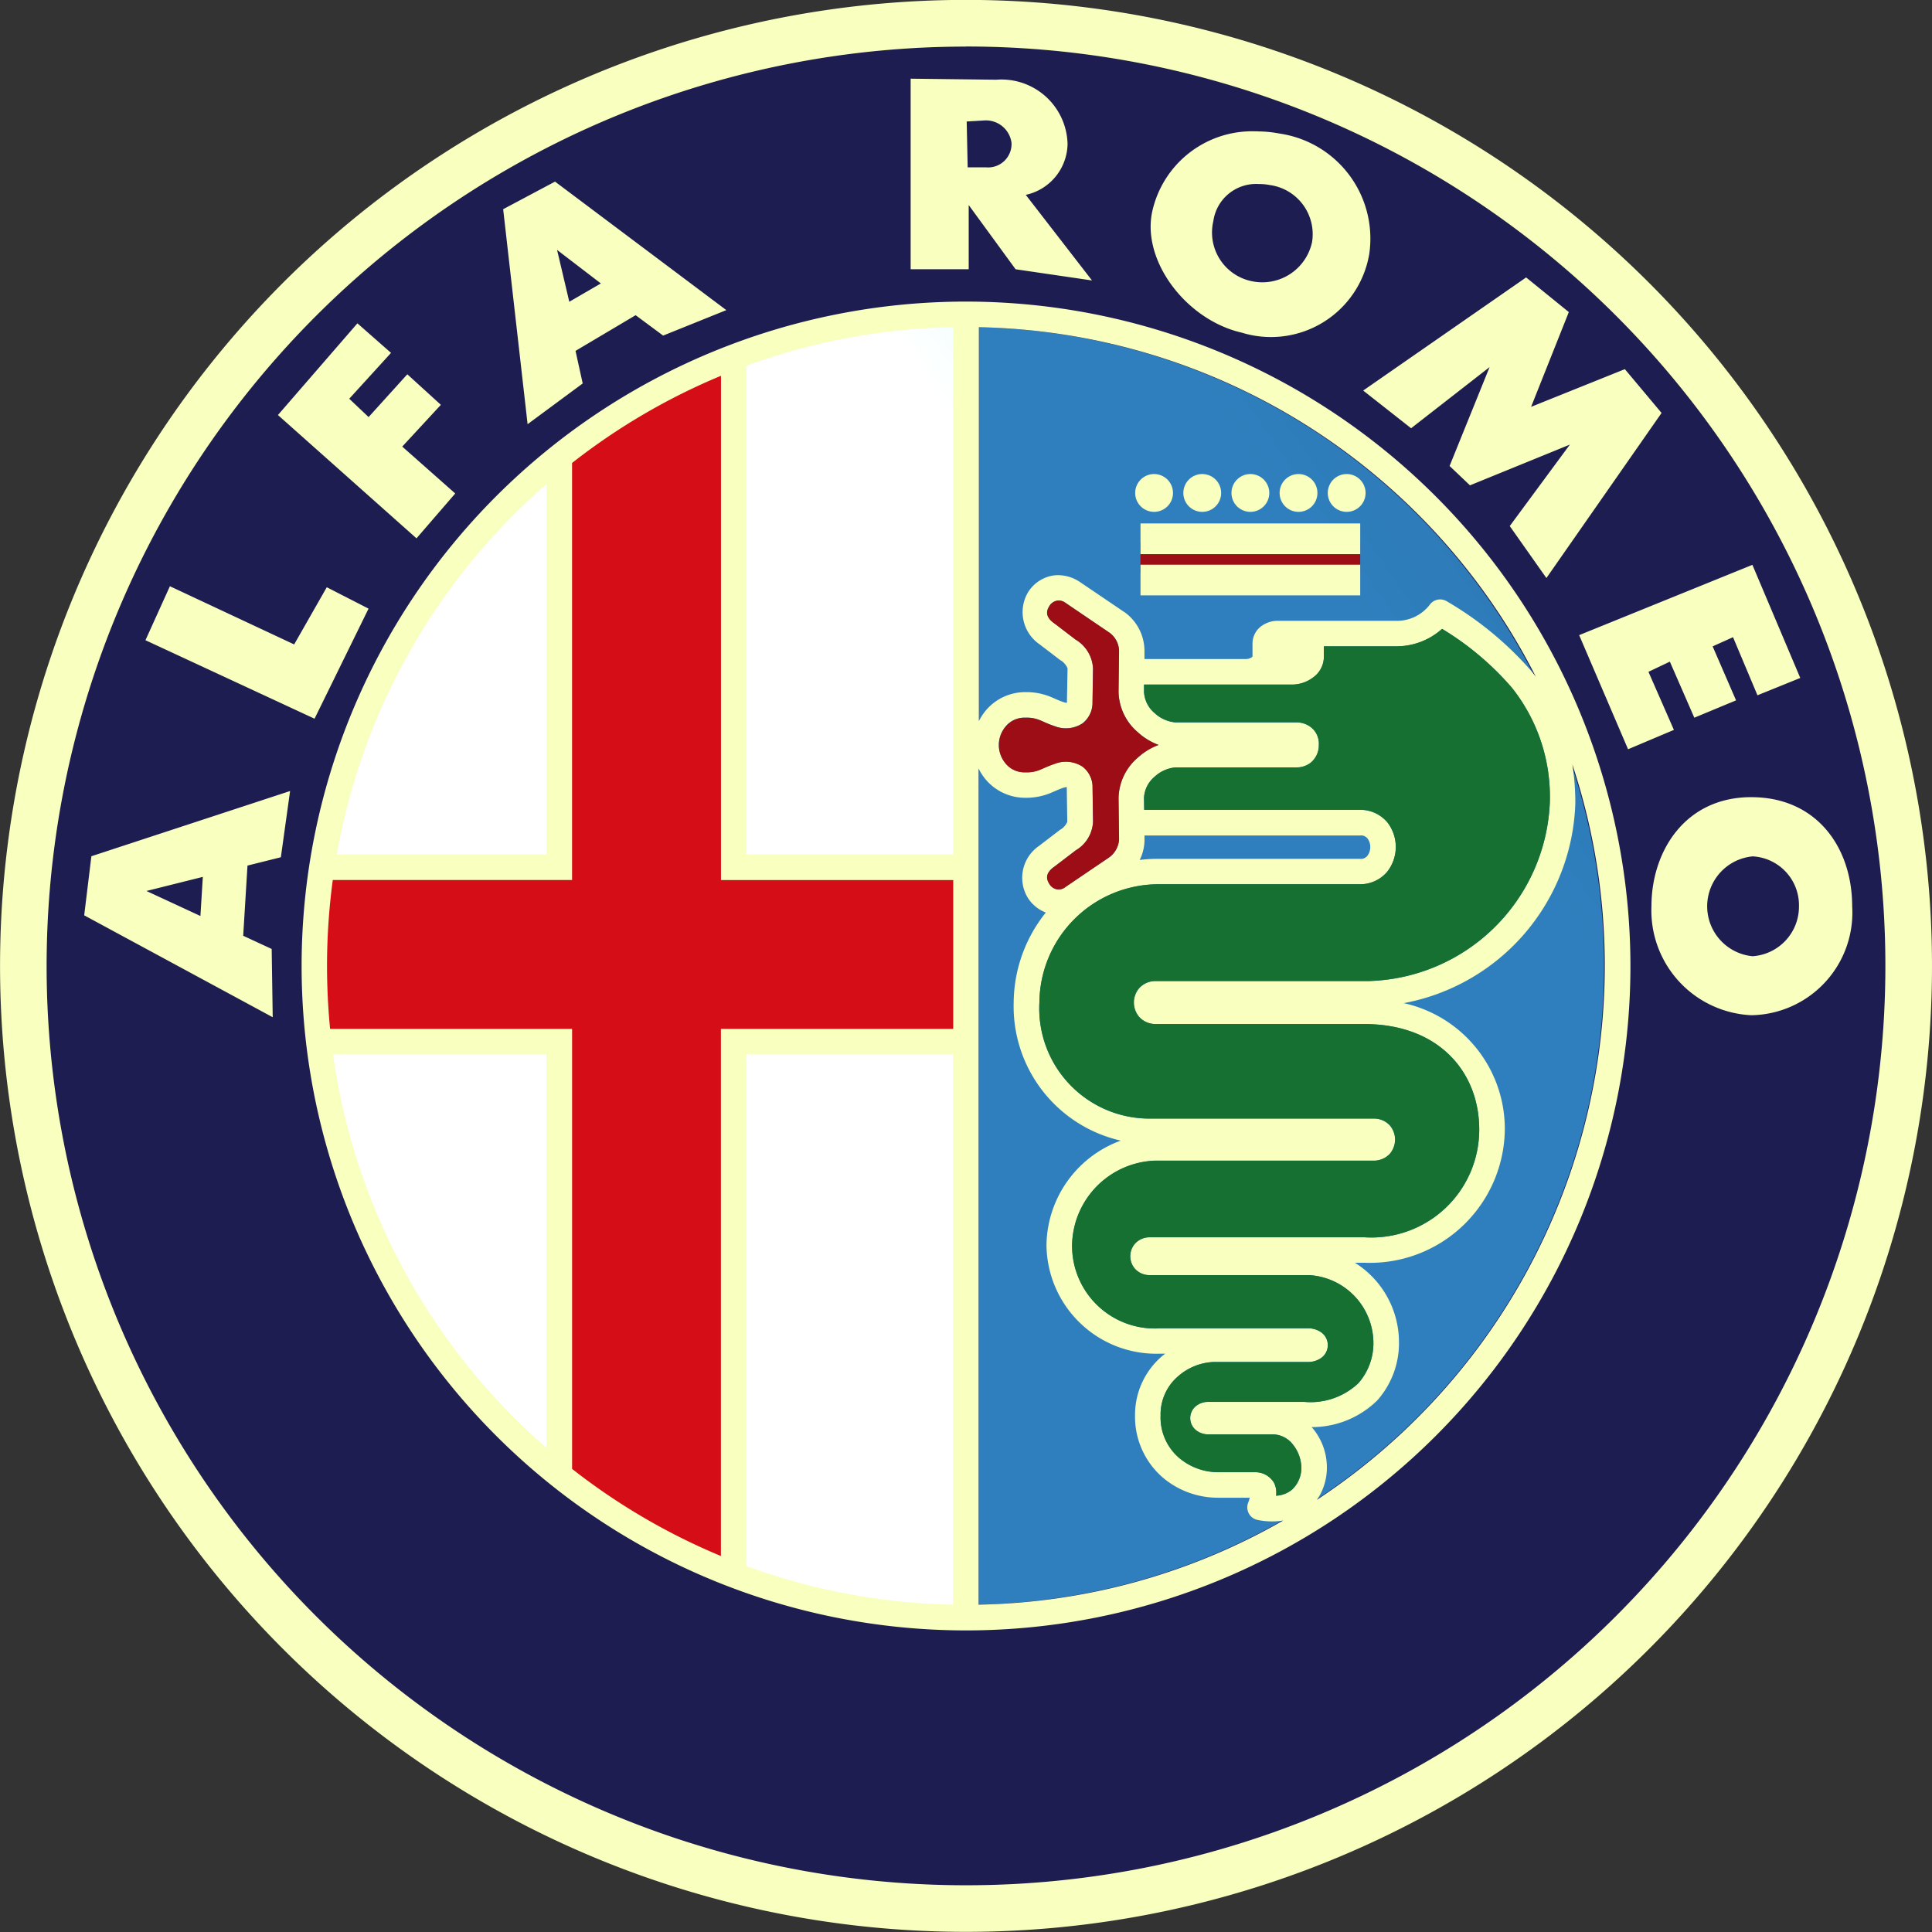 <svg xmlns="http://www.w3.org/2000/svg" xmlns:xlink="http://www.w3.org/1999/xlink" width="80.634" height="80.633" viewBox="0 0 80.634 80.633">
  <rect x="0" y="0" width="80.634" height="80.633" fill="#333333" stroke="none"/>
  <defs>
    <linearGradient id="linear-gradient" x1="1.172" y1="0.22" x2="1.82" y2="-0.645" gradientUnits="objectBoundingBox">
      <stop offset="0" stop-color="#fff"/>
      <stop offset="1" stop-color="#53eeef"/>
    </linearGradient>
    <linearGradient id="linear-gradient-2" x1="0.794" y1="0.358" x2="1.481" y2="-0.608" gradientUnits="objectBoundingBox">
      <stop offset="0" stop-color="#2f7fbe"/>
      <stop offset="1" stop-color="#225d8b"/>
    </linearGradient>
    <linearGradient id="linear-gradient-3" x1="9.304" y1="0.53" x2="10.182" y2="-0.38" gradientUnits="objectBoundingBox">
      <stop offset="0" stop-color="#d50d16"/>
      <stop offset="0.5" stop-color="#880d16"/>
      <stop offset="1" stop-color="#520d16"/>
    </linearGradient>
    <linearGradient id="linear-gradient-4" x1="3.161" y1="0.592" x2="3.808" y2="0.04" gradientUnits="objectBoundingBox">
      <stop offset="0" stop-color="#f8ffbf"/>
      <stop offset="0.509" stop-color="#f8e45e"/>
      <stop offset="0.75" stop-color="#f8d35e"/>
      <stop offset="1" stop-color="#ee8e0a"/>
    </linearGradient>
    <linearGradient id="linear-gradient-5" x1="1.282" y1="-0.214" x2="1.779" y2="-1.084" gradientUnits="objectBoundingBox">
      <stop offset="0" stop-color="#157031"/>
      <stop offset="1" stop-color="#0f5324"/>
    </linearGradient>
  </defs>
  <g id="Logo_Alfa_Romeo" transform="translate(-10 -10.004)">
    <path id="Tracé_6926" data-name="Tracé 6926" d="M105.558,67.183A38.372,38.372,0,1,1,67.187,28.811,38.372,38.372,0,0,1,105.558,67.183Z" transform="translate(-16.87 -16.862)" fill="#1e1d51"/>
    <path id="Tracé_6927" data-name="Tracé 6927" d="M168.673,139.469a30.034,30.034,0,0,0-9.344,1.665V162.2h9.344Zm-17,6.278a27.929,27.929,0,0,0-9.477,16.3h9.477ZM159,169.673v22.022a31.6,31.6,0,0,0,9.589,1.662V169.673Zm-16.83.06a27.943,27.943,0,0,0,9.568,17.32v-17.32Z" transform="translate(-118.505 -116.081)" fill="url(#linear-gradient)"/>
    <path id="Tracé_6928" data-name="Tracé 6928" d="M405.132,142.093a26.664,26.664,0,0,1,0,53.316Z" transform="translate(-354.284 -118.434)" fill="url(#linear-gradient-2)"/>
    <path id="Tracé_6929" data-name="Tracé 6929" d="M155.909,158.812V180.14H165.8v6.3h-9.894v22.3a27.251,27.251,0,0,1-6.34-3.684V186.436H139.262q-.129-1.313-.131-2.66a27.056,27.056,0,0,1,.245-3.636q.018-.136.038-.271-.02.136-.038.271h10.193V162.5A27.251,27.251,0,0,1,155.909,158.812Z" transform="translate(-115.781 -133.424)" fill="url(#linear-gradient-3)"/>
    <rect id="Rectangle_18" data-name="Rectangle 18" width="9.172" height="1.28" transform="translate(57.597 32.638)" fill="#9d0d16"/>
    <path id="Tracé_6930" data-name="Tracé 6930" d="M50.429,10a40.316,40.316,0,1,0,20.045,5.4A40.314,40.314,0,0,0,50.429,10Zm-.112,1.944A38.372,38.372,0,1,1,11.945,50.32,38.386,38.386,0,0,1,50.317,11.948Zm-2.31,1.344v7.954H50.43v-2.68l1.957,2.68,3.189.467-2.764-3.572a2.214,2.214,0,0,0,1.744-2.126,2.761,2.761,0,0,0-2.977-2.68Zm3.062,1.744a1.076,1.076,0,0,1,1.148.936.977.977,0,0,1-1.063,1.02h-.767l-.041-1.913Zm11.425.452h-.129a4.272,4.272,0,0,0-4.282,3.381c-.421,2.062,1.451,4.5,3.741,5.022A4.159,4.159,0,0,0,67.148,20.6a4.43,4.43,0,0,0-3.74-5.021A5.055,5.055,0,0,0,62.494,15.488Zm-29.329,2.1L31,18.735l1.02,8.973,2.3-1.7-.3-1.36,2.509-1.489,1.148.851,2.637-1.063Zm29.385.1a2.427,2.427,0,0,1,.448.043,2.07,2.07,0,0,1,1.762,2.381,2.124,2.124,0,0,1-2.528,1.63,2.075,2.075,0,0,1-1.592-2.506A1.8,1.8,0,0,1,62.55,17.686Zm-29.3,2.75,1.828,1.4-1.318.765Zm40.444,1.149-6.8,4.721,2,1.573,3.276-2.552L70.5,29.452l.851.808,4.169-1.7-2.509,3.4,1.53,2.169,4.806-6.89-1.532-1.828-3.913,1.573,1.574-3.955ZM50.317,22.591A27.73,27.73,0,1,0,78.048,50.322,27.749,27.749,0,0,0,50.317,22.591Zm-25.4.908L21.6,27.326l5.783,5.146L29,30.6l-2.212-1.957L28.4,26.9,27,25.625l-1.616,1.786-.808-.765,1.744-1.914Zm24.867.161V45.668H41.154v-20.4A26.577,26.577,0,0,1,49.781,23.66Zm1.067,0A26.665,26.665,0,0,1,74.1,38.25c-.056-.075-.113-.148-.171-.22a14.069,14.069,0,0,0-3.535-2.924.534.534,0,0,0-.721.137,1.729,1.729,0,0,1-1.417.672H63.338a1.145,1.145,0,0,0-.683.213.909.909,0,0,0-.381.717v.56a.106.106,0,0,1-.028.028A.433.433,0,0,1,62,37.51H57.765l0-.353V37.15a1.991,1.991,0,0,0-.836-1.6l-.008-.007-.007,0-1.85-1.254,0,0h0a1.644,1.644,0,0,0-.935-.28,1.39,1.39,0,0,0-.3.04,1.528,1.528,0,0,0-.913.657,1.629,1.629,0,0,0,.473,2.19l.868.664.007.005.007,0a.716.716,0,0,1,.284.332L54.53,39.3v.008a.086.086,0,0,1,0,.028.58.58,0,0,1-.168-.037c-.205-.067-.361-.154-.6-.245a2.654,2.654,0,0,0-.952-.164,2.154,2.154,0,0,0-1.644.74,2.282,2.282,0,0,0-.312.471V23.66Zm-10.76,2.029V46.734h9.693v6.212H40.088v22a26.652,26.652,0,0,1-6.211-3.636V52.946h-10.1q-.127-1.3-.128-2.625a26.882,26.882,0,0,1,.24-3.588h9.987V29.326A26.653,26.653,0,0,1,40.088,25.689Zm18.076,4.1a.789.789,0,1,0,.789.789A.789.789,0,0,0,58.164,29.789Zm2.01,0a.789.789,0,1,0,.789.789A.789.789,0,0,0,60.175,29.789Zm2.009,0a.789.789,0,1,0,.789.789A.789.789,0,0,0,62.184,29.789Zm2.009,0a.789.789,0,1,0,.789.789A.789.789,0,0,0,64.193,29.789Zm2.01,0a.789.789,0,1,0,.789.789A.789.789,0,0,0,66.2,29.789Zm-33.393.42V45.668H24.056A26.641,26.641,0,0,1,32.81,30.208ZM57.6,31.851v1.28H66.77v-1.28Zm0,1.722v1.28H66.77v-1.28Zm25.538.005-7.23,2.934,2.041,4.763,1.913-.808L78.8,38.043l.893-.425,1.021,2.34,1.742-.724-.977-2.253.851-.383,1.02,2.424,1.786-.723Zm-66.047.893-1.02,2.253L23.128,40l2.254-4.594-1.744-.893L22.277,36.9Zm37.071.593a.508.508,0,0,1,.316.105l1.845,1.252a.976.976,0,0,1,.383.728l-.021,1.729v.007a2.275,2.275,0,0,0,.789,1.666,2.655,2.655,0,0,0,.884.543,2.654,2.654,0,0,0-.884.543,2.276,2.276,0,0,0-.789,1.666v.007l.021,1.736a1,1,0,0,1-.4.732L54.47,47.022a.446.446,0,0,1-.391.091.472.472,0,0,1-.273-.2c-.137-.211-.2-.456.2-.74l.007-.005.007-.005.883-.673a1.459,1.459,0,0,0,.716-1.189v-.008L55.6,42.873A1.072,1.072,0,0,0,55.183,42a1.265,1.265,0,0,0-1.157-.123c-.3.1-.492.2-.648.261a1.405,1.405,0,0,1-.575.095,1.017,1.017,0,0,1-.834-.368,1.213,1.213,0,0,1-.281-.717v-.107a1.213,1.213,0,0,1,.281-.717,1.017,1.017,0,0,1,.834-.368,1.406,1.406,0,0,1,.575.095c.156.059.35.164.648.261a1.265,1.265,0,0,0,1.157-.123,1.086,1.086,0,0,0,.413-.881l.021-1.406v-.008a1.487,1.487,0,0,0-.729-1.2l-.869-.664-.007-.005-.007-.005c-.4-.284-.337-.529-.2-.74a.472.472,0,0,1,.273-.2A.448.448,0,0,1,54.159,35.065ZM70.186,36.25A12.1,12.1,0,0,1,73.094,38.7a7.3,7.3,0,0,1,1.588,4.83,7.783,7.783,0,0,1-7.538,7.419H58.213a.918.918,0,0,0-.671.3.924.924,0,0,0,.005,1.2.913.913,0,0,0,.665.295h8.719c3.135,0,4.806,2.018,4.806,4.4a4.5,4.5,0,0,1-4.785,4.5H57.97a.825.825,0,0,0-.592.257.8.8,0,0,0,0,1.067.825.825,0,0,0,.591.256h6.687a2.847,2.847,0,0,1,2.664,2.742,2.528,2.528,0,0,1-.62,1.762,2.9,2.9,0,0,1-2.256.786h-4.01a.8.8,0,0,0-.483.147.647.647,0,0,0,.008,1.064.8.8,0,0,0,.475.144h2.66a1.081,1.081,0,0,1,.872.431,1.578,1.578,0,0,1,.347.938,1.238,1.238,0,0,1-.38.931,1.113,1.113,0,0,1-.673.26.928.928,0,0,0-.085-.536.905.905,0,0,0-.749-.444h-1.6a2.533,2.533,0,0,1-1.622-.605,2.222,2.222,0,0,1-.764-1.764,2.089,2.089,0,0,1,.751-1.652,2.393,2.393,0,0,1,1.456-.579h3.922a.958.958,0,0,0,.515-.131.658.658,0,0,0,0-1.146.952.952,0,0,0-.513-.129H58.427a3.452,3.452,0,0,1-3.681-3.477,3.592,3.592,0,0,1,3.467-3.517h9.144a.9.9,0,0,0,.657-.293.914.914,0,0,0,0-1.172.892.892,0,0,0-.653-.292H58.044a4.6,4.6,0,0,1-4.663-4.846,4.977,4.977,0,0,1,4.939-4.933h8.441a1.478,1.478,0,0,0,1.126-.509,1.676,1.676,0,0,0,.007-2.088,1.483,1.483,0,0,0-1.133-.511H57.755l-.007-.505a1.223,1.223,0,0,1,.441-.873,1.467,1.467,0,0,1,.861-.389H64.1a.985.985,0,0,0,.579-.176.94.94,0,0,0,.367-.765.868.868,0,0,0-.367-.765.984.984,0,0,0-.579-.176H59.051a1.467,1.467,0,0,1-.861-.389,1.234,1.234,0,0,1-.441-.879l0-.309h6.161a1.466,1.466,0,0,0,.9-.3,1.064,1.064,0,0,0,.445-.84v-.457h3A2.849,2.849,0,0,0,70.186,36.25Zm5.435,5.65A26.7,26.7,0,0,1,64.964,72.6a2.374,2.374,0,0,0,.415-1.365,2.561,2.561,0,0,0-.589-1.616c-.015-.019-.033-.035-.049-.053a3.892,3.892,0,0,0,2.738-1.112,3.6,3.6,0,0,0,.908-2.492,3.919,3.919,0,0,0-1.838-3.256h.405a5.63,5.63,0,0,0,5.851-5.57,5.374,5.374,0,0,0-4.217-5.265,8.773,8.773,0,0,0,7.16-8.344A10.257,10.257,0,0,0,75.622,41.9Zm-24.774.189a2.282,2.282,0,0,0,.312.471,2.154,2.154,0,0,0,1.644.74,2.656,2.656,0,0,0,.952-.164c.242-.091.4-.178.6-.245a.58.58,0,0,1,.168-.037.089.089,0,0,1,0,.028v.008l.021,1.415a.711.711,0,0,1-.284.324l-.007,0-.007.005-.881.675a1.612,1.612,0,0,0-.46,2.18,1.541,1.541,0,0,0,.744.6,6.063,6.063,0,0,0-1.342,3.749,5.747,5.747,0,0,0,4.469,5.771,4.709,4.709,0,0,0-3.1,4.349,4.582,4.582,0,0,0,4.747,4.543h.209c-.047.037-.095.071-.14.111a3.22,3.22,0,0,0-1.12,2.46A3.357,3.357,0,0,0,58.5,71.645a3.556,3.556,0,0,0,2.325.868h1.336c-.028.1-.059.188-.059.188a.534.534,0,0,0,.384.739,2.96,2.96,0,0,0,1.069.025,26.527,26.527,0,0,1-12.712,3.511V42.089Zm-28.74.929-8.293,2.722-.3,2.466,7.868,4.253-.043-2.849-1.189-.551.179-2.929,1.393-.348Zm60.985.256c-2.776,0-4.167,2.275-4.167,4.55a4.375,4.375,0,0,0,4.167,4.551,4.283,4.283,0,0,0,4.21-4.551C87.3,45.379,85.826,43.275,83.093,43.275Zm-25.326,1.6h8.995a.343.343,0,0,1,.315.128.576.576,0,0,1,.113.357.592.592,0,0,1-.119.361.339.339,0,0,1-.309.128H58.32a6.132,6.132,0,0,0-.753.047,1.911,1.911,0,0,0,.2-.852v-.007Zm25.379.871a2.042,2.042,0,0,1,1.937,2.084,2.075,2.075,0,0,1-1.937,2.084,2.093,2.093,0,0,1,0-4.167Zm-64.68.857-.1,1.632-2.253-1.044ZM23.9,54.013H32.81V70.431A26.617,26.617,0,0,1,23.9,54.013Zm17.251,0h8.627V76.977a26.587,26.587,0,0,1-8.627-1.612Z" transform="translate(0)" fill="url(#linear-gradient-4)"/>
    <path id="Tracé_6931" data-name="Tracé 6931" d="M415.729,252.419a.508.508,0,0,1,.316.105l1.845,1.252a.976.976,0,0,1,.383.728l-.021,1.729v.007a2.275,2.275,0,0,0,.789,1.666,2.655,2.655,0,0,0,.884.543,2.654,2.654,0,0,0-.884.543,2.275,2.275,0,0,0-.789,1.666v.007l.021,1.736a1,1,0,0,1-.4.732l-1.834,1.244a.446.446,0,0,1-.391.091.472.472,0,0,1-.273-.2c-.137-.211-.2-.456.2-.74l.007-.005.007-.005.883-.673a1.459,1.459,0,0,0,.716-1.189v-.008l-.021-1.414a1.072,1.072,0,0,0-.413-.873,1.265,1.265,0,0,0-1.157-.123c-.3.1-.492.2-.648.261a1.406,1.406,0,0,1-.575.095,1.017,1.017,0,0,1-.834-.368,1.213,1.213,0,0,1-.281-.717V258.4a1.213,1.213,0,0,1,.281-.717,1.017,1.017,0,0,1,.834-.368,1.406,1.406,0,0,1,.575.095c.156.059.35.164.648.261a1.265,1.265,0,0,0,1.157-.123,1.086,1.086,0,0,0,.413-.881l.021-1.406v-.008a1.487,1.487,0,0,0-.729-1.2l-.869-.664-.007-.005-.007-.005c-.4-.284-.337-.529-.2-.74a.472.472,0,0,1,.273-.2A.448.448,0,0,1,415.729,252.419Z" transform="translate(-361.569 -217.354)" fill="#9d0d16"/>
    <path id="Tracé_6932" data-name="Tracé 6932" d="M446.443,263.89a12.1,12.1,0,0,1,2.908,2.449,7.3,7.3,0,0,1,1.588,4.83,7.783,7.783,0,0,1-7.538,7.419H434.47a.918.918,0,0,0-.671.3.924.924,0,0,0,.005,1.2.913.913,0,0,0,.665.295h8.719c3.135,0,4.806,2.018,4.806,4.4a4.5,4.5,0,0,1-4.785,4.5h-8.984a.825.825,0,0,0-.592.257.8.8,0,0,0,0,1.067.825.825,0,0,0,.591.256h6.687a2.847,2.847,0,0,1,2.664,2.742,2.528,2.528,0,0,1-.62,1.762,2.9,2.9,0,0,1-2.256.786h-4.01a.8.8,0,0,0-.483.147.647.647,0,0,0,.008,1.064.8.8,0,0,0,.475.144h2.66a1.081,1.081,0,0,1,.872.431,1.578,1.578,0,0,1,.347.938,1.238,1.238,0,0,1-.38.931,1.113,1.113,0,0,1-.673.26.929.929,0,0,0-.085-.536.905.905,0,0,0-.749-.444h-1.6a2.533,2.533,0,0,1-1.622-.605,2.222,2.222,0,0,1-.764-1.764,2.089,2.089,0,0,1,.751-1.652,2.393,2.393,0,0,1,1.456-.579h3.922a.958.958,0,0,0,.515-.131.658.658,0,0,0,0-1.146.952.952,0,0,0-.513-.129h-6.144A3.452,3.452,0,0,1,431,289.6a3.592,3.592,0,0,1,3.467-3.517h9.144a.9.9,0,0,0,.657-.293.913.913,0,0,0,0-1.172.892.892,0,0,0-.653-.292H434.3a4.6,4.6,0,0,1-4.663-4.846,4.977,4.977,0,0,1,4.939-4.933h8.441a1.478,1.478,0,0,0,1.126-.509,1.676,1.676,0,0,0,.007-2.088,1.483,1.483,0,0,0-1.133-.511h-9.007l-.007-.505a1.223,1.223,0,0,1,.441-.873,1.467,1.467,0,0,1,.861-.389h5.047a.985.985,0,0,0,.579-.176.94.94,0,0,0,.367-.765.868.868,0,0,0-.367-.765.984.984,0,0,0-.579-.176h-5.047a1.467,1.467,0,0,1-.861-.389,1.234,1.234,0,0,1-.441-.879l0-.309h6.161a1.466,1.466,0,0,0,.9-.3,1.064,1.064,0,0,0,.445-.84v-.457h3A2.849,2.849,0,0,0,446.443,263.89Z" transform="translate(-376.257 -227.64)" fill="url(#linear-gradient-5)"/>
  </g>
</svg>
